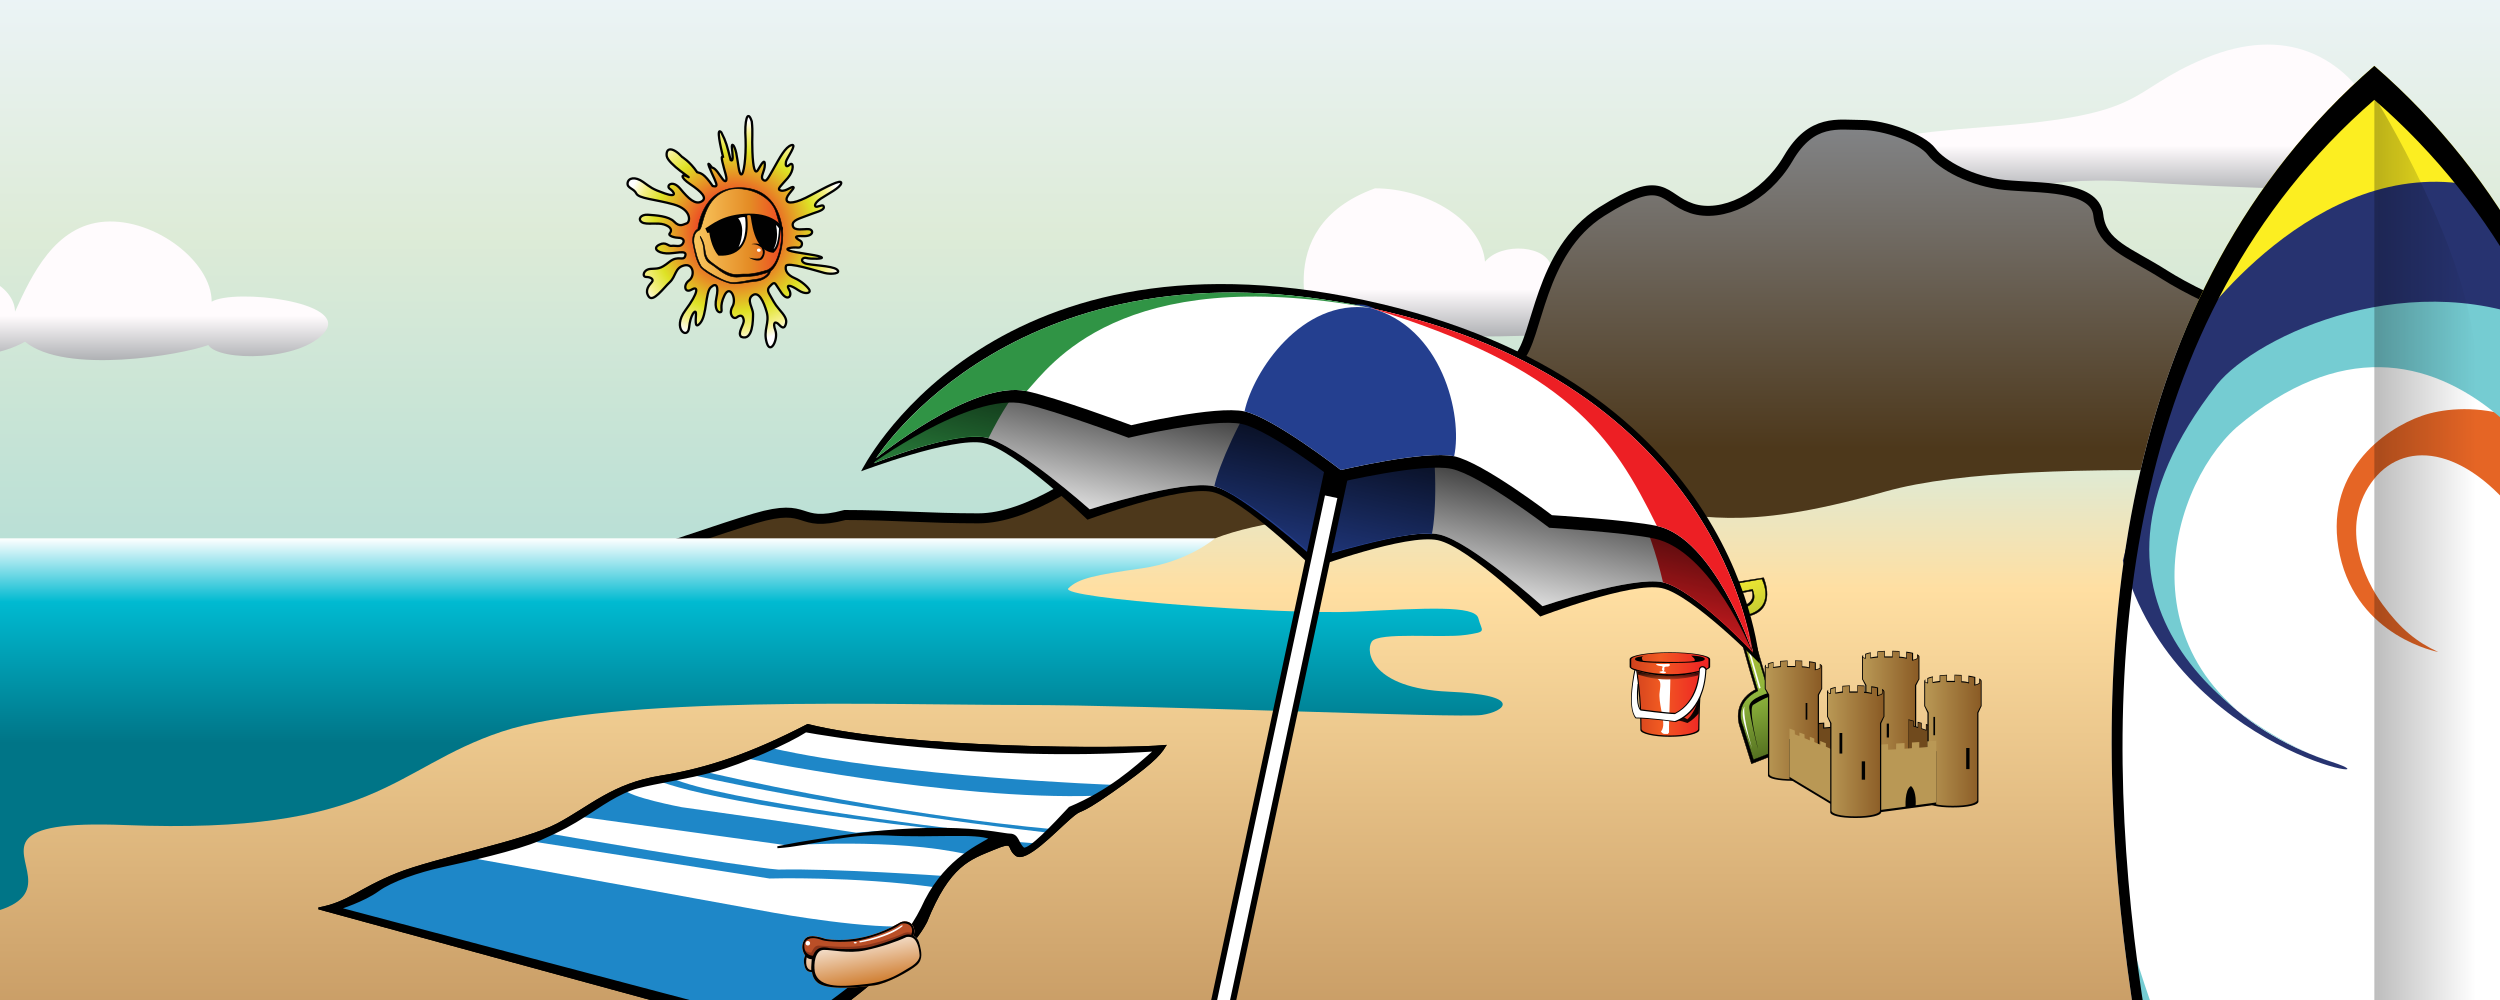 <?xml version="1.0"?>
<svg xmlns:rdf="http://www.w3.org/1999/02/22-rdf-syntax-ns#" xmlns="http://www.w3.org/2000/svg" xmlns:cc="http://web.resource.org/cc/" xmlns:xlink="http://www.w3.org/1999/xlink" xmlns:dc="http://purl.org/dc/elements/1.1/" xmlns:svg="http://www.w3.org/2000/svg" version="1.1" xml:space="preserve" enable-background="new 0 0 500 200" y="0px" x="0px" viewBox="0 0 500 200">
<rect x="0" y="0" width="500" height="200" fill="#333333" stroke="none"/>
<g id="landscape">
	<g id="Layer_11">
		<linearGradient id="SVGID_1_" y2="205.67" gradientUnits="userSpaceOnUse" y1="-9.666" x2="246.33" x1="246.33">
			<stop stop-color="#EEF5FC" offset="0"/>
			<stop stop-color="#DDEBD7" offset=".264"/>
			<stop stop-color="#81CDD4" offset="1"/>
		</linearGradient>
		<rect y="-9.667" x="-13.667" fill="url(#SVGID_1_)" width="520" height="215.33"/>
	</g>
	<g id="Sun">
		<g id="Sun_x5F_Rays">
				<radialGradient id="SVGID_2_" gradientUnits="userSpaceOnUse" cy="8.669" cx="202.88" gradientTransform="matrix(1 0 0 -1 -56 55)" r="22.269">
				<stop stop-color="#EF3B25" offset=".276"/>
				<stop stop-color="#DEE225" offset=".724"/>
				<stop stop-color="#F5F08B" offset=".89"/>
				<stop stop-color="#fff" offset="1"/>
			</radialGradient>
			<path stroke="#010101" stroke-width=".461" d="m136.32 31.321s1.615 0.922 3.106 3.11c0.746 0.23 1.366 0.23 3.105 2.764 0.87 0.231 0.994 0 0.373-1.382s-2.112-4.493-0.497-2.304c0.746 0.115 1.492 1.498 2.112 2.304s0.993 0.461 0.621-0.921c-0.372-1.382-1.241-4.262-0.497-3.341-0.497-2.073-1.49-6.335-0.372-5.068 0.993 1.958 1.118 2.649 1.863 5.529 0.622 0.461 0.373-1.267 0.249-2.419s0.497-0.691 0.869 1.037c0.373 1.728 0.498 4.146 0.995 4.262 0.496 0.115 0.993-3.341 0.869-7.026-0.249-3.686 0.372-6.22 1.242-3.571 0.249 2.303 0 2.995 0.124 6.104 0.125 3.11 0.497 4.608 1.118 3.571 0.622-1.037 1.367-2.419 1.367-1.037 0 1.383-0.994 2.419-0.372 2.995 0.621 0.576 0.869 0 2.112-2.189 1.241-2.188 2.36-4.377 3.602-4.722 1.242-0.346-0.994 2.649-1.118 3.34-0.125 0.691 0 1.267 0.746 0.576 0.745-0.691 0.994 1.037-0.373 2.649s-2.36 2.304-1.367 2.534c0.995 0.231 2.113-0.921 2.485-0.69 0.372 0.23-1.491 1.612-1.367 2.534 0.125 0.921 1.864 0.691 4.845-0.921s6.211-3.34 6.087-2.419-2.732 2.188-4.1 3.11c-1.367 0.921-1.367 1.728-0.745 1.613s1.366-0.576 1.366 0.115-1.863 1.037-3.229 1.613c-1.367 0.576-3.229 0.922-2.981 2.074 0.249 1.152 2.236 0.576 3.23 0.69 0.993 0.116 0.993 1.498-1.242 1.383-2.236-0.115-1.119 0.576-0.497 0.921s0.373 1.498-0.497 1.382c-0.869-0.116-2.857 0.115-1.739 0.576s5.217 0.807 6.335 1.267c1.119 0.461-2.111 0.461-2.857 0.23-0.745-0.23-1.367 0.576-0.372 1.037 0.993 0.46 5.465 0.46 6.458 1.267 0.995 0.806-1.117 1.037-2.484 0.691-1.366-0.346-7.453-2.304-7.702-1.383s0.373 1.843 1.739 2.419 2.732 1.842 2.981 2.418-0.869 0.921-2.235 0c-1.367-0.921-2.609-1.382-1.864-0.115 0.745 1.268-0.249 2.419-1.491 0.691-1.241-1.728-1.241-2.419-1.987-1.728-0.745 0.691-0.995 1.036-0.373 2.073s0.87 1.728 1.863 2.88c0.994 1.152 1.615 1.958 1.367 2.879s-0.622 1.037-1.367 0.231c-0.745-0.807-1.366-0.576-0.745 1.151 0.621 1.728-0.995 4.953-1.74 2.419-0.745-2.535 0.622-3.917 0-6.105-0.621-2.188-1.614-4.262-2.857-3.341-1.242 0.921 0.125 2.534 0.125 3.686s0 5.529-2.36 4.607c-0.87-0.806 0.621-2.418 0.496-3.341-0.124-0.921-0.621-1.151-1.366-0.576-0.746 0.576-1.739-0.691-0.87-2.188 0.87-1.498-0.497-4.492-1.615-2.189-1.118 2.304-0.249 3.11-0.746 3.341-0.497 0.23-1.366-0.576-0.869-2.88 0.497-2.303 0-3.11-1.118-2.074-1.118 1.038-0.746 5.53-2.112 7.142-1.366 1.613-0.746-1.382-0.869-2.073-0.125-0.691-1.119 0.461-1.367 2.995-0.249 2.534-3.478 0.23-0.745-3.456 2.732-3.686 2.608-4.953 1.242-4.146s-1.739-0.921-0.497-1.843 0.87-3.455-0.993-2.995c-1.863 0.461-1.615 2.189-2.857 3.34-1.242 1.152-3.354 4.147-4.223 2.88-0.87-1.268 0.124-2.304 0.621-2.88s-0.249-1.037-1.118-1.037-0.622-1.497 0.869-1.612c1.491-0.115 1.863 0.115 3.727-1.382 1.863-1.497 2.857 0 3.23-1.267s-2.111-0.346-3.852-0.46c-1.739-0.115-2.732-1.037-1.366-1.728s1.739 0.345 2.485 0.23c0.745-0.115 1.739 0.346 2.235-0.46 0.498-0.806-0.248-1.152-0.869-1.152s-2.235-0.346-1.739-0.922c0.498-0.576 0.248-1.267-1.118-1.728-1.367-0.461-3.602 0.115-4.471-0.461-0.87-0.576-0.25-1.613 1.242-1.497 1.49 0.115 4.099 0.23 5.217 1.382 1.118 1.151 1.739 0.576 2.485 0.345 0.745-0.23 1.118-2.765-2.609-3.801s-6.956-1.152-7.453-2.188c-0.497-1.036-1.864-1.036-1.739-2.073 0.124-1.037 1.491-1.382 3.105-0.23 1.615 1.152 1.739 1.382 4.349 2.304 2.608 0.922 1.863-0.345 0.993-0.921-0.869-0.576 0.498-1.958 2.111 0 1.616 1.958 2.981 3.226 4.224 2.534 1.242-0.691 0-1.958-2.236-3.456-2.235-1.498-1.739-2.188-0.496-1.498 1.242 0.691-3.976-2.534-4.224-4.147-0.2-1.61 1.04-1.955 3.03 0.118z" fill="url(#SVGID_2_)"/>
		</g>
		<g id="Color">
				<linearGradient id="Sun_x5F_Face_1_" x1="194.52" gradientUnits="userSpaceOnUse" y1="7.856" gradientTransform="matrix(1 0 0 -1 -56 55)" x2="212.57" y2="7.856">
				<stop stop-color="#FAC961" offset="0"/>
				<stop stop-color="#E48C25" offset=".632"/>
				<stop stop-color="#F04923" offset="1"/>
			</linearGradient>
			<path id="Sun_x5F_Face" fill="url(#Sun_x5F_Face_1_)" d="m139.57 45.834s0.691-8.062 7.947-8.293c7.257-0.23 8.64 5.759 8.985 8.409 0.345 2.649-0.633 6.969-2.419 8.293-0.057 0.864-1.44 1.9-2.937 2.016-1.499 0.115-3.571 0.634-4.838 0.46-1.267-0.172-4.78-1.785-6.162-3.225-0.922-1.325-1.209-3.053-1.613-5.069-0.12-1.496 0.57-2.475 1.04-2.591z"/>
			<g id="Highlights">
					<radialGradient id="SVGID_3_" gradientUnits="userSpaceOnUse" cy="4.961" cx="207.77" gradientTransform="matrix(1 0 0 -1 -56 55)" r=".357">
					<stop stop-color="#fff" offset="0"/>
					<stop stop-color="#fff" offset="1"/>
				</radialGradient>
				<ellipse cy="50.039" cx="151.77" rx=".385" ry=".326" fill="url(#SVGID_3_)"/>
			</g>
		</g>
		<g id="Layer_1_1_">
			<path stroke="#010101" stroke-width=".115" d="m156.5 45.95c-0.345-2.65-1.728-8.64-8.985-8.409-7.256 0.23-7.947 8.293-7.947 8.293-0.461 0.116-1.152 1.095-1.037 2.592 0.404 2.016 0.691 3.744 1.613 5.069 1.382 1.439 4.896 3.052 6.162 3.225 1.268 0.173 3.34-0.345 4.838-0.46 1.497-0.115 2.88-1.151 2.937-2.016 1.78-1.325 2.76-5.645 2.42-8.294zm-0.35 3.052c-0.461 2.419-1.094 4.146-2.535 4.954-1.208 0.402-3.11 0.921-4.492 0.863s-1.958 0.346-3.398-0.23-2.534-1.44-3.512-2.189c-0.979-0.749-1.094-1.497-1.268-2.764-0.173-1.267-0.576-1.901-0.921-2.419 0.231 1.037 0.691 1.094 0.806 3.628 0.289 1.094 0.634 1.555 1.325 1.958s1.728 1.324 2.419 1.728c0.69 0.403 1.785 1.036 3.283 0.863 1.497-0.172 2.591 0 4.146-0.46 0.749-0.173 1.728-0.518 1.728-0.518s-0.461 1.209-2.477 1.439c-2.015 0.23-2.072 0.403-3.225 0.519-1.151 0.115-1.728 0.403-3.686-0.519-1.958-0.921-3.801-2.131-4.088-2.591-0.289-0.461-0.634-1.268-0.865-2.016-0.229-0.749-0.632-2.477-0.632-2.938s0-1.843 1.036-2.246 0.576-6.738 6.393-8.236c3.859-0.576 8.121 1.555 9.042 4.723 0.91 3.168 1.37 4.032 0.91 6.451z" fill="#010101"/>
			<g id="glasses">
				<path d="m141.06 45.662s0.288 0.634 0.403 0.921l0.403-0.058s0.346 2.995 1.843 4.607c0.865 0 6.754 0.576 5.702-8.005 0.153-0.115 0.461-0.172 0.691 0 0.23 0.634 0.461 7.084 4.607 7.43 1.094-0.979 1.209-2.246 1.44-4.665l0.345 0.23 0.115-0.518s-1.498-2.938-6.796-2.88c-5.28 0.058-7.53 2.304-8.74 2.938z" fill="#010101"/>
				<g id="Layer_6" fill="#fff">
					<path d="m147.63 43.646s0.845-0.346 1.383-0.192c0.153 0.921 0.384 4.492-1.306 5.99 0.35-0.73 1.5-3.917-0.07-5.798z"/>
					<path d="m155.19 44.99s0.383 0.307 0.614 0.691c-0.038 0.959-0.23 3.456-1.075 4.146 0.28-0.614 1.05-2.073 0.47-4.837z"/>
				</g>
			</g>
			<g id="nose">
				<path d="m150.28 48.829s1.268-0.403 2.131 0.288 0.575 2.016 0.057 2.649c-0.519 0.634-1.842 0.289-2.649-0.23 0.633 0.115 1.439 0.288 2.188 0.115 0.403-0.461 0.863-0.979 0.288-2.131-0.47-0.345-0.81-0.691-2.02-0.691z" fill="#010101"/>
			</g>
		</g>
	</g>
	<g id="Clouds">
		<linearGradient id="SVGID_4_" y2="38.642" gradientUnits="userSpaceOnUse" y1="8.915" x2="418.12" x1="418.12">
			<stop stop-color="#FFFBFD" offset=".681"/>
			<stop stop-color="#AFB1B4" offset="1"/>
		</linearGradient>
		<path d="m358.33 33s6.296-5.273 39.147-7.637c32.854-2.363 27.52-7.03 43.52-13.697s28-0.667 34.667 12 0.667 14.667 0.667 14.667-28.667-0.667-50-2c-21.334-1.333-22.514 4.066-44.257 1.7-21.75-2.366-27.08 0.301-23.75-5.033z" fill="url(#SVGID_4_)"/>
		<linearGradient id="SVGID_5_" y2="67.333" gradientUnits="userSpaceOnUse" y1="37.666" x2="291.2" x1="291.2">
			<stop stop-color="#FFFBFD" offset=".681"/>
			<stop stop-color="#AFB1B4" offset="1"/>
		</linearGradient>
		<path d="m263 67s-10-21.333 12-29.333c10.666 0 21.334 6.667 22 14.667 3.333-4 12.666-3.333 13.333 1.333 5.34-1.334 9.34-0.667 10.67 3.333s0.667 6-2 8.667-56 1.333-56 1.333z" fill="url(#SVGID_5_)"/>
		<linearGradient id="SVGID_6_" y2="72.027" gradientUnits="userSpaceOnUse" y1="44.297" x2="24.298" x1="24.298">
			<stop stop-color="#FFFBFD" offset=".681"/>
			<stop stop-color="#AFB1B4" offset="1"/>
		</linearGradient>
		<path d="m-13.667 69.667s-8-8 0.667-12.667 16 0.667 16 5.333c3.333-7.333 8-17.333 18-18s21.333 8 21.333 16c4.667-2.667 27.333 0 22.667 6s-21.333 6-23.333 2.667c-5.334 2-28.667 6-36.667-0.667-4.667 2.667-12.667 4-18.667 1.334z" fill="url(#SVGID_6_)"/>
	</g>
	<g id="mountain">
		<linearGradient id="SVGID_7_" y2="213" gradientUnits="userSpaceOnUse" y1="24.916" x2="250.26" x1="250.26">
			<stop stop-color="#828487" offset="0"/>
			<stop stop-color="#4D381B" offset=".344"/>
		</linearGradient>
		<path stroke="#000" stroke-width="2" d="m94.333 123s45.333-16 56.667-19.333c11.333-3.333 8 1.999 18-0.667 9.333 0 16.667 0.667 26.667 0.667s22-8.667 30.667-15.333 14.66-5.337 25.33-5.337 10.666 5.333 15.333 6 12-13.333 18-14 5.334 1.333 8.667 1.333 6-0.667 10-4.667 3.999-21.333 16.666-29.333 12-2.667 18-0.667 14.668-2 19.334-10 10-6.666 14.66-6.666 12 2.667 14 5.333 8 6 14.667 6.667 18.001 0 18.667 6 6 7.333 13.333 12 31.666 16.667 49.333 11.333 29.333 16 32 17.333 0 129.33 0 129.33h-529.33v-90h109.33z" fill="url(#SVGID_7_)"/>
	</g>
	<g id="beach">
		<linearGradient id="SVGID_8_" y2="217.67" gradientUnits="userSpaceOnUse" y1="92.334" x2="246.15" x1="246.15">
			<stop stop-color="#DDEBD7" offset="0"/>
			<stop stop-color="#FFDFA2" offset=".203"/>
			<stop stop-color="#BF915B" offset="1"/>
		</linearGradient>
		<path d="m-13.667 117h208.67s39.333-5.999 48-9.333 23.334-5.333 34.667-4 35.33-1.34 49.33-1.34 19.333 4.667 50-4c30.667-8.667 101.33-0.667 138-6 0.667 17.333 0 125.33 0 125.33h-538v-98.66l9.333-2z" fill="url(#SVGID_8_)"/>
	</g>
	<g id="water">
		<linearGradient id="SVGID_9_" y2="184.24" gradientUnits="userSpaceOnUse" y1="107.67" x2="128.95" x1="128.95">
			<stop stop-color="#fff" offset="0"/>
			<stop stop-color="#00BAD1" offset=".166"/>
			<stop stop-color="#007587" offset=".534"/>
		</linearGradient>
		<path d="m-9.667 107.67h252.67s-5.333 4.667-14.667 6-12.667 2-14.667 4 43.34 5.33 57.34 4.66 24-1.332 24.667 1.334 1.999 2.666-2.667 3.333-17.332-0.667-18.666 1.333 0 9.333 15.333 10 11.334 4 6.667 4.667-66-2-92-2-82-2.001-104 5.333-24.663 20.68-75.33 18.68 21.333 23.334-67.333 18.667c-0.667-10.67 0-74.67 0-74.67l32.666-1.33z" fill="url(#SVGID_9_)"/>
	</g>
</g>
<g id="Beach_x5F_Towel">
	<path stroke="#000" stroke-width=".382" d="m63.723 181.68l95.146 25.983s21.017-12.992 26.366-23.31c4.585-11.463 8.789-12.609 13.374-14.52s2.675-0.383 4.585 1.146c1.911 1.529 7.643-4.585 10.7-7.26s0.764 0 8.406-5.35c7.643-5.35 9.554-7.26 10.7-9.171-8.024 0.764-51.586 0.764-71.456-4.203-11.081 5.731-19.871 8.788-29.423 10.317-9.553 1.528-14.138 6.113-20.634 9.553s-24.455 6.878-32.098 9.935c-7.654 3.06-9.565 5.74-15.679 6.88z" fill="#fff"/>
	<path d="m66.525 181.56s5.859-3.057 10.189-5.095c4.331-2.038 12.228-4.33 16.304-5.095 7.388 1.273 61.903 11.208 61.903 11.208s19.87 3.567 28.021 2.548c-2.293 3.566-14.011 15.285-24.2 21.653-10.95-2.8-92.215-25.21-92.215-25.21" fill="#1E87C8"/>
	<path d="m104.99 168.06l48.91 7.642s16.559-0.509 33.372 1.783c0.764-1.273 1.528-2.292 1.528-2.292s-21.908-1.528-33.116-1.274c-7.133-0.509-46.874-7.388-46.874-7.388l-3.82 1.53" fill="#1E87C8"/>
	<path d="m115.18 163.22l42.287 5.858s21.398-1.528 35.919 1.784c1.528-0.511 6.878-2.803 6.878-2.803s-9.171-3.312-29.041-1.529c-11.208-1.782-34.899-5.095-34.899-5.095s-10.7-2.037-11.464-3.566c-2.56 1.52-9.69 5.35-9.69 5.35" fill="#1E87C8"/>
	<path d="m130.98 155.83s7.133 4.331 55.789 9.936c1.274 0.637 2.547 1.019 2.547 1.019s12.101-0.382 12.992 2.166c0.892 2.548 2.675 1.528 2.675 1.528l1.784-1.146 0.636-0.637-4.84-0.382s0.637-1.147-4.84-1.911c-5.477-0.765-5.986-0.51-5.986-0.51s-48.146-5.858-57.444-10.316c-1.15 0.25-3.31 0.25-3.31 0.25" fill="#1E87C8"/>
	<path d="m138.24 154.94s26.939 6.495 71.838 11.654l0.573-0.765s-29.423-2.292-70.5-11.654c-0.77 0-1.91 0.77-1.91 0.77" fill="#1E87C8"/>
	<path d="m148.43 151.5s41.651 8.661 70.946 7.643c2.547-1.02 3.439-2.166 3.439-2.166s-42.797-1.528-68.653-7.387c-1.29 0.64-5.74 1.92-5.74 1.92z" fill="#1E87C8"/>
	<path stroke="#000" stroke-width=".382" d="m161.54 145c-11.081 5.731-19.871 8.788-29.423 10.317-9.553 1.528-14.138 6.113-20.634 9.553s-24.455 6.878-32.098 9.935c-7.643 3.058-9.553 5.731-15.667 6.879l95.146 25.983s21.017-12.992 26.366-23.31c4.585-11.463 8.789-12.609 13.374-14.52s2.675-0.383 4.585 1.146c1.911 1.529 7.643-4.585 10.7-7.26s0.764 0 8.406-5.35c7.643-5.35 9.554-7.26 10.7-9.171-8.03 0.77-51.59 0.77-71.47-4.2zm52.36 16.56c-3.312 3.566-7.897 8.406-9.171 8.151-1.273-1.019-1.019-2.802-2.802-2.802s-12.991-3.312-39.485 1.273c-4.546 0.71-5.922 1.104-6.958 1.269 6.658-0.406 13.663-2.979 21.988-2.542 9.68 0.51 17.577-0.509 20.634 0.765-3.057 1.782-9.68 4.84-13.756 14.011-2.038 4.076-4.84 7.643-9.425 11.718-4.585 4.076-13.5 10.444-16.303 12.228-5.095-1.273-90.689-23.945-90.689-23.945s4.84-1.529 7.642-3.566c2.802-2.038 8.152-3.822 12.737-4.841s15.03-3.312 19.615-5.35 6.368-3.057 9.171-4.84c2.802-1.783 6.623-4.585 10.444-5.604s9.68-1.783 15.285-3.312c5.604-1.528 14.775-5.604 18.341-7.897 2.803 0.51 34.136 6.114 69.8 3.822-4.33 3.81-9.17 8.14-17.06 11.45z"/>
</g>
<g id="hotDog">
	<linearGradient id="Bun_x5F_Base_1_" y2="197.32" gradientUnits="userSpaceOnUse" y1="185.61" x2="173.54" x1="171.48">
		<stop stop-color="#fff" offset="0"/>
		<stop stop-color="#CE7929" offset="1"/>
	</linearGradient>
	<path id="Bun_x5F_Base" fill="url(#Bun_x5F_Base_1_)" d="m165.17 187.81s6.788 1.386 14.546-3.114c1.007-0.739 2.347-0.42 2.806 0.406 0.458 0.826 0.367 1.423 0.183 2.02 0.368 0.229 0.964 0.597 1.24 1.836 0.275 1.24 0.781 2.893-0.597 4.086s-5.967 3.719-8.493 4.039c-2.524 0.322-9.686 1.148-11.476-0.688-0.781-0.643-0.965-1.79-0.965-1.928s-1.056 0.184-1.423-1.01c-0.367-1.193-0.184-1.928 0.046-2.341-0.138-0.275-0.873-1.285-0.413-2.617 0.44-1.35 1.59-1.67 4.53-0.7z"/>
	<path id="HotDog_x5F_Base" fill="#BA4F27" d="m165.17 187.81s6.788 1.386 14.546-3.114c1.007-0.739 2.347-0.42 2.806 0.406 0.458 0.826 0.367 1.423 0.183 2.02 0.09 0.057-1.168-0.028-1.865 0.193-2.162 0.688-7.045 2.606-8.967 2.721-5.944 0.353-9.017-1.864-9.017 1.562-0.958-0.051-1.904-0.328-1.818-0.481-0.138-0.275-0.873-1.285-0.413-2.617 0.46-1.34 1.61-1.66 4.55-0.69z"/>
	<path id="Shadow_1_" opacity=".64" fill="#752915" d="m160.94 189.98s0.554 0.605 1.31 0.555c0.302-0.604 0.655-1.36 1.36-1.411 0.705-0.05 5.038 0.504 8.211 0.101 3.174-0.402 7.355-1.813 9.017-2.619 0.907-0.353 1.764 0.101 1.764 0.101l-0.202 0.655s-0.403-0.454-2.469 0.453c-2.065 0.906-5.944 2.015-7.153 2.166s-7.506-0.252-8.262-0.201c-0.755 0.05-1.46 0.957-1.662 1.813-1.07-0.15-1.82-0.5-1.92-1.61"/>
	<path d="m180.23 185.14s-2.837 2.032-8.211 3.073c-0.437 0.234 0.067 0.269 0.067 0.269s5.609-0.906 8.396-3.225c0.16-0.33-0.26-0.12-0.26-0.12z" fill="#fff"/>
	<ellipse cy="188.54" cx="171.05" rx=".302" ry=".151" fill="#fff"/>
	<circle cy="188.65" cx="161.57" r=".453" fill="#fff"/>
	<path d="m183.94 188.95c-0.275-1.239-0.872-1.606-1.24-1.836 0.184-0.597 0.275-1.193-0.183-2.02-0.459-0.826-1.799-1.146-2.806-0.406-7.759 4.5-14.546 3.114-14.546 3.114-2.938-0.964-4.085-0.643-4.544 0.688-0.459 1.332 0.275 2.342 0.413 2.617-0.23 0.413-0.413 1.147-0.046 2.341 0.367 1.193 1.423 0.872 1.423 1.01s0.184 1.285 0.965 1.928c1.79 1.837 8.951 1.011 11.476 0.688 2.525-0.32 7.115-2.846 8.493-4.039s0.89-2.84 0.61-4.08zm-21.69 5.06c-0.504 0-1.31-0.554-0.907-2.569 0 0 0.151 0.353 1.007 0.403 0 0.41-0.15 1.52-0.1 2.17zm-1.36-4.38c-0.251-1.562 0.907-1.863 1.059-1.914 0.151-0.051 0.907-0.303 2.468 0.302 1.058 0.354 5.148 0.548 7.657 0 2.771-0.604 6.734-2.132 7.842-3.09 0.47-0.402 1.729-0.335 2.233 0.319 0.503 0.655 0.151 1.512 0.101 1.713-0.554-0.101-0.907-0.201-2.468 0.504s-5.34 1.965-7.002 2.166-4.584 0.303-6.851 0c-2.468-0.604-3.022 0.756-3.325 1.512 0 0-1.46 0.05-1.71-1.51zm21.01 3.88c-1.764 1.008-4.03 2.771-8.463 3.274-4.434 0.504-9.723 1.108-10.479-2.469-0.252-1.511 0.05-4.281 1.763-4.332 1.713-0.05 4.937 0.807 8.262 0.102 3.325-0.706 6.397-1.764 8.312-2.671 0 0 1.159-0.302 1.813 0.705 0.655 1.008 0.756 2.317 0.806 2.872 0.05 0.55-0.25 1.51-2.01 2.52z"/>
</g>
<g id="SurfBoard">
	<linearGradient id="SVGID_10_" y2="13.174" gradientUnits="userSpaceOnUse" y1="317.83" x2="474.87" x1="474.87">
		<stop stop-color="#fff" offset=".123"/>
		<stop stop-color="#fff" offset=".81"/>
		<stop stop-color="#FCEE21" offset=".859"/>
	</linearGradient>
	<path d="m474.87 13.174c-104.75 90.936-21.295 290.64-16.689 301 4.604 10.359 16.689-4.605 16.689-4.605s12.086 14.965 16.69 4.605c4.6-10.34 88.06-210.05-16.69-300.99z" fill="url(#SVGID_10_)"/>
	<linearGradient id="SVGID_11_" y2="231.44" gradientUnits="userSpaceOnUse" y1="314.96" x2="469.29" x1="469.29">
		<stop stop-color="#FCEE21" offset="0"/>
		<stop stop-color="#FCEE21" offset="1"/>
	</linearGradient>
	<path d="m433.53 231.44s24.275 79.062 71.517 42.646c-3.608 10.498-12.794 39.041-17.715 39.041-4.922 0-12.793-6.234-12.793-6.234s-9.515 11.152-12.796 7.217c-3.28-3.94-19.03-36.42-28.22-82.68" fill="url(#SVGID_11_)"/>
	<path d="m428.29 202.68s37.178 117.66 83.98 44.18c5.688-25.809 28.43-114.16-1.75-177.59-21.87-6.125-76.983-1.313-78.294 40.24 0 24.933 18.589 37.837 34.116 42.866 15.529 5.031-31.055-1.312-41.771-40.241 5.904-23.401 14.216-46.364 14.216-46.364s24.058-34.993 55.988-28.651c10.498 15.529 27.993 49.974 30.29 83.107 2.296 33.134 1.639 74.468-14.107 135.16-4.265 16.729-10.169 30.836-10.169 30.836s-40.351 52.488-69.876-64.301c-0.67-3.93-2.63-19.25-2.63-19.25" fill="#273370"/>
	<linearGradient id="SVGID_12_" y2="156.97" gradientUnits="userSpaceOnUse" y1="156.97" x2="526.53" x1="467.34">
		<stop stop-color="#E56525" offset="0"/>
		<stop stop-color="#E56525" offset=".976"/>
	</linearGradient>
	<path d="m487.66 130.4s-16.074-2.95-19.683-19.354c-3.61-16.404 8.856-25.261 16.401-27.884 7.546-2.624 25.261-3.281 38.055 16.73 2.296 14.107 9.185 63.969-2.625 114.16-10.497 16.4-22.309 17.385-25.259 18.043 9.184-5.58 26.303-16.811 29.196-45.273 0.983-9.676 2.289-8.357 1.475-14.27-5.412-39.366-11.646-57.575-21.159-68.729-11.153-14.762-23.619-16.073-29.852-7.216s-1.312 19.354 2.297 24.275c3.59 4.92 6.87 7.55 11.13 9.51z" fill="url(#SVGID_12_)"/>
	<path d="m426.32 188.47s34.774 128.6 89.888 42.645c7.874-43.959 11.153-61.017 9.186-106.29-6.562-24.276-36.743-74.358-78.077-39.366-14.217 12.685-24.933 51.831 19.026 66.922-16.401-5.248-57.737-31.056-22.963-75.454 7.873-9.84 39.586-24.713 67.578-11.151 9.842 28.211 29.525 77.419 0 189.62-12.466 15.742-42.647 66.266-83.325-51.18-0.01-8.53-1.32-15.75-1.32-15.75" fill="#75CCD2"/>
	<path d="m474.87 13.174c-104.75 90.936-21.295 290.64-16.689 301 4.604 10.359 16.689-4.605 16.689-4.605s12.086 14.965 16.69 4.605c4.6-10.34 88.06-210.05-16.69-300.99zm15.99 295.31c-4.412 9.932-15.997-4.412-15.997-4.412s-11.584 14.344-15.997 4.412c-4.413-9.93-84.405-201.36 15.997-288.52 100.41 87.16 20.42 278.59 16 288.52z"/>
	<linearGradient id="SVGID_13_" y2="163.45" gradientUnits="userSpaceOnUse" y1="163.45" x2="495.21" x1="474.87">
		<stop stop-color="#020202" stop-opacity=".26" offset="0"/>
		<stop stop-color="#020202" stop-opacity="0" offset="1"/>
	</linearGradient>
	<path d="m474.87 19.3v284.11s20.34 33.342 20.34-88.037v-142.38c-0.66-22.303-20.34-53.69-20.34-53.69z" fill="url(#SVGID_13_)"/>
</g>
<g id="Pail">
	<path id="Base_2_" d="m342.03 131.84c0-0.766-3.604-1.387-8.051-1.387s-8.052 0.621-8.052 1.387c0 0.017 0.002 0.033 0.006 0.051-0.004 0.025-0.006 0.051-0.006 0.078v1.388c0 0.271 0.452 0.524 1.234 0.737 0.149 0.838 0.913 5.043 0.913 11.886 0 0.764 2.644 1.382 5.904 1.382s5.903-0.618 5.903-1.382 0.093-9.133 0.761-11.845c0.875-0.223 1.387-0.49 1.387-0.778v-1.349c0-0.035-0.004-0.068-0.01-0.1 0.02-0.02 0.02-0.04 0.02-0.07z"/>
	<linearGradient id="Color_1_" y2="138.84" gradientUnits="userSpaceOnUse" y1="138.84" x2="341.7" x1="326.24">
		<stop stop-color="#D0411D" offset="0"/>
		<stop stop-color="#F15A22" offset=".38"/>
		<stop stop-color="#EE2724" offset=".908"/>
	</linearGradient>
	<path id="Color_3_" fill="url(#Color_1_)" d="m341.7 131.9c0-0.727-3.46-1.316-7.729-1.316s-7.729 0.59-7.729 1.316c0 0.016 0.003 0.032 0.006 0.048-0.003 0.023-0.006 0.049-0.006 0.074v1.317c0 0.258 0.435 0.497 1.185 0.7 0.138 0.761 0.877 5.217 0.877 11.749 0 0.725 2.537 1.312 5.668 1.312 3.13 0 5.668-0.587 5.668-1.312 0 0 0.089-9.136 0.729-11.711 0.84-0.21 1.331-0.465 1.331-0.738v-1.28c0-0.033-0.004-0.064-0.009-0.095 0.01-0.02 0.01-0.04 0.01-0.06z"/>
	<linearGradient id="SVGID_14_" y2="133.72" gradientUnits="userSpaceOnUse" y1="133.72" x2="333.98" x1="331.25">
		<stop stop-color="#fff" offset="0"/>
		<stop stop-color="#fff" offset="1"/>
	</linearGradient>
	<path d="m331.43 132.78s1.252 0.09 2.058 0c0.805-0.089 0.492 0.537 0.045 0.537-0.448 0-0.716 0.045-0.671 0.313 0.044 0.268 0.044 0.402-0.09 0.536-0.134 0.135 0 0.09 0.269 0.179 0.268 0.09 0.179 0.358-0.447 0.313-0.627-0.045-0.939-0.313-0.492-0.357 0.447-0.045 0.537-0.135 0.357-0.313-0.179-0.179-0.045-0.224 0.045-0.492s-0.134-0.269-0.581-0.312c-0.47-0.05-0.96-0.32-0.51-0.41z" fill="url(#SVGID_14_)"/>
	<linearGradient id="SVGID_15_" y2="141.29" gradientUnits="userSpaceOnUse" y1="141.29" x2="334.07" x1="331.52">
		<stop stop-color="#fff" offset="0"/>
		<stop stop-color="#fff" offset="1"/>
	</linearGradient>
	<path d="m331.52 135.78s1.453 0.156 2.549 0.09c0 1.565-0.269 8.141-0.269 9.438 0 0.984 0.09 1.432-0.447 1.477-0.759 0.062-0.805-0.09-1.073-0.358s0.179 0 0.358-1.297c0.179-1.297-0.984-4.876-0.716-6.665 0.27-1.78 0.18-2.32-0.4-2.68z" fill="url(#SVGID_15_)"/>
	<linearGradient id="SVGID_16_" y2="146.05" gradientUnits="userSpaceOnUse" y1="146.05" x2="333.8" x1="333.35">
		<stop stop-color="#fff" offset="0"/>
		<stop stop-color="#fff" offset="1"/>
	</linearGradient>
	<path d="m333.8 145.31c0 1.028 0 1.477-0.447 1.477" fill="url(#SVGID_16_)"/>
	<linearGradient id="SVGID_17_" y2="141.57" gradientUnits="userSpaceOnUse" y1="141.57" x2="339.91" x1="334.74">
		<stop stop-opacity=".8" offset="0"/>
		<stop offset="1"/>
	</linearGradient>
	<path d="m339.91 138.52s-0.156 3.639-0.164 4.146c-0.478 0.566-1.192 1.342-2.251 1.938-0.746-0.208-0.999-0.446-2.759-0.611 0.82-0.641 1.073-0.835 1.073-0.835s0.91 0.165 1.641 0.701c0.66-0.46 2-2.26 2.46-5.34z" fill="url(#SVGID_17_)"/>
	<path d="m326.31 133.59s6.911 2.729 15.052 0.149c0.045 0.111 0.067 0.156 0.067 0.156s-7.104 2.989-15.119-0.127c0.02-0.13 0-0.18 0-0.18z"/>
	<path d="m326.89 133.92s-1.684 7.656 0.236 9.76c2.663 0 7.991 0.716 7.991 0.716s5.824-1.537 6.177-10.589c-0.118-0.557-1.101-0.948-1.492-0.114 0 1.072-0.441 6.709-4.763 8.87-1.605 0-6.839-0.699-6.839-0.699s-0.97-0.248-0.4-5.062h-0.797c-0.32-0.69 0.86-3.02-0.12-2.89z"/>
	<path d="m327 131.84c0 0.585 2.952 0.761 6.979 0.761 4.025 0 6.978-0.168 6.978-0.805 0-0.638-2.729-0.671-2.729-0.671s1.073 0.775 0.626 1.073c-1.118 0.313-9.005 0.209-10.288-0.045-0.134-0.313-0.402-0.716 0.135-0.939-0.63 0.17-1.7 0.14-1.7 0.62z"/>
	<linearGradient id="SVGID_18_" y2="135.87" gradientUnits="userSpaceOnUse" y1="134.17" x2="333.6" x1="333.6">
		<stop stop-opacity=".87" offset=".166"/>
		<stop stop-opacity=".25" offset="1"/>
	</linearGradient>
	<path d="m327.45 134.17s2.878 1.044 6.486 1.014c3.607-0.029 5.814-0.745 5.814-0.745s-0.029 0.298-0.074 0.626c-0.701 0.239-3.504 0.806-5.726 0.806s-3.369-0.06-6.396-0.939c-0.03-0.22-0.1-0.77-0.1-0.77z" fill="url(#SVGID_18_)"/>
	<linearGradient id="SVGID_19_" y2="134.95" gradientUnits="userSpaceOnUse" y1="134.95" x2="343.17" x1="343.17">
		<stop stop-opacity=".35" offset="0"/>
		<stop stop-opacity=".35" offset="1"/>
	</linearGradient>
	<path d="m343.17 134.95" fill="url(#SVGID_19_)"/>
	<path d="m327.22 134.19c-0.134-0.09 0-0.022-0.148-0.111 0 0-1.705 7.409 0.152 9.418 2.578 0 7.733 0.716 7.733 0.716s5.762-1.654 6.103-10.297c-0.076-0.266-0.72-0.834-1.1-0.038 0 1.023-0.151 6.444-4.965 8.946-1.555 0-6.861-0.716-6.861-0.716s-1.152-0.455-0.615-5.376c-0.02-0.34-0.18-2.05-0.28-2.54z" fill="#fff"/>
</g>
<g id="Shovel">
	<path id="Base_1_" stroke="#000" stroke-width=".081" d="m359.28 140.85c-1.64-5.348-5.703-3.922-5.703-3.922s-3.209-10.767-3.922-13.688c5.917-1.283 3.066-7.699 3.066-7.699l-13.332 2.139c2.066 8.698 7.771 6.417 7.771 6.417s2.851 10.407 3.92 13.829c-5.062 2.639-3.064 7.558-3.064 7.558l2.28 7.272 11.336-4.42c-0.02-0.01-0.73-2.14-2.37-7.49zm-15.54-21.38l6.629-1.283s1.07 2.353-2.21 3.137c-3.28 0.77-3.92-0.94-4.42-1.86z"/>
	<linearGradient id="Base_3_" y2="116.1" gradientUnits="userSpaceOnUse" y1="149.55" x2="345.09" x1="357.26">
		<stop stop-color="#557221" offset="0"/>
		<stop stop-color="#8FB53D" offset=".337"/>
		<stop stop-color="#B6C132" offset=".687"/>
		<stop stop-color="#F4EB32" offset="1"/>
	</linearGradient>
	<path id="Base" stroke="#000" stroke-width=".075" fill="url(#Base_3_)" d="m359.04 140.88c-1.524-4.97-5.626-3.481-5.626-3.481s-3.552-11.632-4.214-14.35c6.23-1.438 3.174-7.238 3.174-7.238l-12.391 2.151c1.92 8.084 7.466 5.72 7.466 5.72s3.137 11.3 4.133 14.481c-5.206 2.555-3.012 7.023-3.012 7.023l2.12 6.759 10.536-4.106s-0.67-1.99-2.19-6.95zm-15.75-21.67s5.914-1.029 7.22-1.354c0.548 1.467 0.75 3.162-2.298 3.891-3.04 0.73-4.47-0.93-4.92-2.54z"/>
	<path d="m351.63 149.84s-2.059-8.154-0.989-8.867c1.07-0.714 3.952-2.212 4.808-1.997 0 0.642 0.336 2.523 4.613 8.299-0.499-1.782-2.616-7.871-2.616-7.871s-0.57-1.995-2.924-1.14c-2.353 0.855-4.88 1.639-4.666 3.42 0.22 1.78 1.42 7.23 1.78 8.16z"/>
	<linearGradient id="SVGID_20_" y2="120.1" gradientUnits="userSpaceOnUse" y1="120.1" x2="342.49" x1="340.43">
		<stop stop-color="#fff" offset="0"/>
		<stop stop-color="#fff" offset="1"/>
	</linearGradient>
	<path d="m342.27 117.94l-1.843 0.381s0.598 2.654 2.06 3.954c-0.38-0.87-2.44-3.63-0.22-4.33z" fill="url(#SVGID_20_)"/>
	<linearGradient id="SVGID_21_" y2="130.75" gradientUnits="userSpaceOnUse" y1="130.75" x2="352.13" x1="347.91">
		<stop stop-color="#fff" offset="0"/>
		<stop stop-color="#fff" offset="1"/>
	</linearGradient>
	<polygon points="347.9 123.95 351.81 137.71 352.13 137.6 348.18 123.79" fill="url(#SVGID_21_)"/>
	<linearGradient id="SVGID_22_" y2="145.45" gradientUnits="userSpaceOnUse" y1="145.45" x2="350.4" x1="348.54">
		<stop stop-color="#fff" offset="0"/>
		<stop stop-color="#fff" offset="1"/>
	</linearGradient>
	<path d="m348.94 141.26s-0.649 1.139 1.463 8.372c-1.46-4.31-2.44-6.99-1.46-8.37z" fill="url(#SVGID_22_)"/>
</g>
<g id="sandCastle">
	<g id="Towers_x5F_Back">
		<g id="Tower_copy_3">
			<path d="m363.95 132.76v0.797c-0.229 0.204-0.778 0.306-0.778 0.306v-1.37c-0.383-0.097-0.842-0.181-1.375-0.248v1.211c-0.642-0.179-1.352-0.204-1.352-0.204v-1.127c-0.449-0.027-0.931-0.043-1.442-0.049v1.126h-1.489v-1.108c-0.538 0.019-1.037 0.052-1.489 0.096v1.013c-0.389 0.024-1.328 0.202-1.328 0.202v-1.027c-0.461 0.09-0.839 0.196-1.122 0.313v0.791s-0.067 0.076-0.389-0.127c0-0.122-0.003-0.284-0.007-0.447-0.148 0.112-0.227 0.233-0.227 0.358v4.466c0 0.076 0.038 0.148 0.11 0.22l0.534 1.062v16.081c0 0.591 1.857 1.071 5.053 1.071s5.146-0.48 5.146-1.071v-16.081l0.532-1.062c0.07-0.071 0.109-0.144 0.109-0.219v-4.466c0.01-0.18-0.16-0.35-0.48-0.5z" fill="#010101"/>
				<linearGradient id="SVGID_23_" x1="499.14" gradientUnits="userSpaceOnUse" y1="-149.03" gradientTransform="matrix(1 0 0 -1 -146 -5)" x2="510.26" y2="-149.03">
				<stop stop-color="#B99855" offset="0"/>
				<stop stop-color="#8A5B25" offset="1"/>
			</linearGradient>
			<path d="m364.07 132.98v0.683c-0.218 0.201-1.107 0.402-1.107 0.402v-1.458c-0.363-0.097-0.526-0.077-1.033-0.142v1.198c-0.611-0.175-1.562-0.2-1.562-0.2v-1.214c-0.429-0.026-0.781-0.043-1.269-0.048v1.212h-1.694v-1.194c-0.513 0.02-0.816 0.051-1.247 0.094v1.101c-0.37 0.025-1.54 0.186-1.54 0.186v-1.044c-0.439 0.089-0.614 0.136-0.885 0.253v0.779s-0.066 0.178-0.371-0.024c-0.125-0.015-0.222-0.21-0.222-0.087v4.201c0 0.073 0.037 0.146 0.105 0.215l0.601 1.048v15.855c0 0.584 1.768 1.057 4.811 1.057s4.898-0.473 4.898-1.057v-15.855l0.6-1.049c0.067-0.069 0.104-0.142 0.104-0.214v-4.304c-0.01-0.18-0.04-0.31-0.2-0.4z" fill="url(#SVGID_23_)"/>
		</g>
		<g id="Tower_copy_2">
			<path d="m383.4 130.84v0.797c-0.229 0.203-0.778 0.305-0.778 0.305v-1.37c-0.382-0.097-0.842-0.182-1.375-0.247v1.21c-0.64-0.178-1.351-0.203-1.351-0.203v-1.128c-0.45-0.026-0.932-0.043-1.444-0.049v1.125h-1.487v-1.106c-0.539 0.018-1.036 0.051-1.488 0.095v1.012c-0.39 0.025-1.329 0.204-1.329 0.204v-1.028c-0.462 0.089-0.839 0.195-1.122 0.314v0.79s-0.069 0.077-0.389-0.127c0-0.122-0.004-0.284-0.006-0.447-0.151 0.113-0.229 0.233-0.229 0.357v4.468c0 0.075 0.039 0.147 0.11 0.219l0.534 1.062v16.079c0 0.593 1.858 1.072 5.055 1.072 3.194 0 5.144-0.479 5.144-1.072v-16.079l0.533-1.063c0.07-0.07 0.108-0.143 0.108-0.218v-4.468c0.02-0.16-0.14-0.33-0.46-0.48z" fill="#010101"/>
				<linearGradient id="SVGID_24_" x1="518.58" gradientUnits="userSpaceOnUse" y1="-147.12" gradientTransform="matrix(1 0 0 -1 -146 -5)" x2="529.7" y2="-147.12">
				<stop stop-color="#B99855" offset="0"/>
				<stop stop-color="#8A5B25" offset="1"/>
			</linearGradient>
			<path d="m383.51 131.07v0.684c-0.219 0.2-1.107 0.403-1.107 0.403v-1.46c-0.364-0.095-0.527-0.075-1.034-0.142v1.2c-0.61-0.177-1.562-0.201-1.562-0.201v-1.214c-0.429-0.026-0.781-0.042-1.269-0.048v1.212h-1.694v-1.195c-0.513 0.02-0.815 0.052-1.246 0.096v1.1c-0.371 0.024-1.54 0.186-1.54 0.186v-1.043c-0.44 0.088-0.616 0.135-0.886 0.252v0.779s-0.064 0.177-0.37-0.023c-0.126-0.015-0.222-0.211-0.222-0.087v4.2c0 0.074 0.037 0.146 0.104 0.215l0.601 1.047v15.857c0 0.582 1.769 1.056 4.812 1.056s4.899-0.474 4.899-1.056v-15.857l0.599-1.048c0.066-0.069 0.103-0.141 0.103-0.214v-4.303c0.01-0.19-0.02-0.32-0.18-0.4z" fill="url(#SVGID_24_)"/>
		</g>
	</g>
	<g id="Walls_x5F_back">
		<g id="Layer_7">
			<polygon points="385.18 144.8 385.18 145.94 384.35 145.66 384.35 144.57 383.52 144.35 383.52 145.38 382.74 145.16 382.74 144.15 381.68 143.86 381.68 154.38 373.24 154.53 373.24 143.86 366.13 144.42 366.13 145.38 364.85 145.49 364.85 144.52 363.68 144.6 363.57 156.98 370.72 161.64 387.24 157.57 387.24 145.35" fill="#010101"/>
		</g>
		<g id="Layer_7_copy">
				<linearGradient id="SVGID_25_" x1="509.79" gradientUnits="userSpaceOnUse" y1="-157.93" gradientTransform="matrix(1 0 0 -1 -146 -5)" x2="533.24" y2="-157.93">
				<stop stop-color="#704A1D" offset=".313"/>
				<stop stop-color="#B99855" offset=".429"/>
				<stop stop-color="#704A1D" offset=".534"/>
			</linearGradient>
			<polygon points="385.3 145.02 385.3 146.16 384.24 145.77 384.24 144.69 383.63 144.57 383.63 145.6 382.63 145.27 382.63 144.26 381.68 143.99 381.68 154.6 373.24 154.75 373.24 144.09 366.13 144.64 366.13 145.6 364.63 145.72 364.63 144.74 363.79 144.83 363.79 157.2 370.72 161.87 387.24 157.79 387.24 145.57" fill="url(#SVGID_25_)"/>
		</g>
	</g>
	<g id="Tower_x5F_Front2">
		<g id="Tower_copy">
				<linearGradient id="SVGID_26_" x1="530.85" gradientUnits="userSpaceOnUse" y1="-153.21" gradientTransform="matrix(1 0 0 -1 -146 -5)" x2="542.33" y2="-153.21">
				<stop stop-color="#010101" offset="0"/>
				<stop stop-color="#010101" offset="1"/>
			</linearGradient>
			<path d="m395.84 135.69v0.878c-0.229 0.225-0.778 0.337-0.778 0.337v-1.511c-0.382-0.106-0.841-0.199-1.375-0.273v1.335c-0.642-0.197-1.351-0.226-1.351-0.226v-1.243c-0.45-0.029-0.932-0.047-1.443-0.053v1.241h-1.489v-1.222c-0.538 0.021-1.035 0.058-1.487 0.106v1.115c-0.391 0.028-1.33 0.224-1.33 0.224v-1.134c-0.461 0.1-0.838 0.216-1.122 0.348v0.871s-0.068 0.084-0.39-0.141c0-0.135-0.002-0.313-0.004-0.492-0.151 0.124-0.229 0.257-0.229 0.395v4.925c0 0.083 0.039 0.163 0.11 0.241l0.535 1.17v17.729c0 0.653 1.857 1.183 5.053 1.183s5.145-0.529 5.145-1.183v-17.729l0.533-1.172c0.07-0.077 0.108-0.157 0.108-0.239v-4.925c0.01-0.21-0.16-0.4-0.48-0.57z" fill="url(#SVGID_26_)"/>
				<linearGradient id="SVGID_27_" x1="531.03" gradientUnits="userSpaceOnUse" y1="-153.12" gradientTransform="matrix(1 0 0 -1 -146 -5)" x2="542.15" y2="-153.12">
				<stop stop-color="#B99855" offset="0"/>
				<stop stop-color="#8A5B25" offset="1"/>
			</linearGradient>
			<path d="m395.96 135.94v0.754c-0.217 0.222-1.106 0.444-1.106 0.444v-1.608c-0.364-0.105-0.527-0.084-1.034-0.156v1.322c-0.61-0.193-1.562-0.221-1.562-0.221v-1.339c-0.429-0.029-0.781-0.047-1.269-0.053v1.336h-1.694v-1.316c-0.513 0.021-0.815 0.055-1.246 0.104v1.213c-0.371 0.027-1.539 0.205-1.539 0.205v-1.15c-0.441 0.098-0.616 0.148-0.887 0.278v0.858s-0.064 0.196-0.37-0.025c-0.126-0.017-0.222-0.232-0.222-0.097v4.632c0 0.082 0.036 0.161 0.104 0.238l0.601 1.154v17.482c0 0.643 1.769 1.165 4.812 1.165s4.897-0.522 4.897-1.165v-17.483l0.6-1.156c0.067-0.075 0.104-0.155 0.104-0.235v-4.744c0.01-0.16-0.02-0.31-0.18-0.4z" fill="url(#SVGID_27_)"/>
		</g>
	</g>
	<g id="Walls_x5F_Front">
		<g id="Layer_5">
			<polygon points="357.9 155.83 366.02 160.72 376.24 162.42 387.24 160.94 387.24 150.23 376.02 151.01 366.13 151.12 357.9 147.79" fill="#010101"/>
		</g>
		<g id="Layer_5_copy">
				<linearGradient id="SVGID_28_" x1="503.9" gradientUnits="userSpaceOnUse" y1="-158.85" gradientTransform="matrix(1 0 0 -1 -146 -5)" x2="533.24" y2="-158.85">
				<stop stop-color="#B99855" offset="0"/>
				<stop stop-color="#B99855" offset="1"/>
			</linearGradient>
			<path d="m357.9 155.38l8.111 4.89 10.228 1.706 10.996-1.484v-12.34l-1.759 0.123v1.137l-1.628 0.126 0.017-1.126-1.478 0.085-0.004 1.137-1.482 0.112v-1.138l-1.667 0.1-0.017 1.149-1.594 0.092-0.02-1.129-1.592 0.11-9.775 0.884-1.059-0.477 0.008-0.675-1.142-0.464 0.004 0.731-1.186-0.519-0.003-0.693-0.907-0.367 0.021 0.728-1.056-0.444s-0.019-0.39-0.019-0.76l-1.03-0.368 0.012 0.72-0.907-0.352-0.019-0.76-1.056-0.407v9.67z" fill="url(#SVGID_28_)"/>
		</g>
	</g>
	<g id="Tower_x5F_Front1">
		<g id="Tower">
			<path d="m376.4 137.8v0.879c-0.229 0.225-0.779 0.337-0.779 0.337v-1.511c-0.381-0.107-0.842-0.2-1.373-0.273v1.334c-0.643-0.195-1.353-0.224-1.353-0.224v-1.244c-0.449-0.028-0.932-0.047-1.442-0.053v1.241h-1.489v-1.222c-0.538 0.021-1.036 0.057-1.489 0.105v1.116c-0.389 0.028-1.328 0.224-1.328 0.224v-1.134c-0.461 0.099-0.839 0.216-1.122 0.347v0.871s-0.068 0.085-0.389-0.141c0-0.135-0.002-0.312-0.006-0.492-0.149 0.124-0.228 0.257-0.228 0.396v4.925c0 0.082 0.038 0.162 0.109 0.24l0.534 1.171v17.73c0 0.652 1.858 1.182 5.054 1.182s5.146-0.529 5.146-1.182v-17.73l0.532-1.172c0.07-0.077 0.109-0.157 0.109-0.239v-4.925c0-0.22-0.16-0.41-0.48-0.58z" fill="#010101"/>
				<linearGradient id="SVGID_29_" x1="511.58" gradientUnits="userSpaceOnUse" y1="-155.23" gradientTransform="matrix(1 0 0 -1 -146 -5)" x2="522.7" y2="-155.23">
				<stop stop-color="#B99855" offset="0"/>
				<stop stop-color="#8A5B25" offset="1"/>
			</linearGradient>
			<path d="m376.51 138.05v0.754c-0.218 0.222-1.107 0.444-1.107 0.444v-1.608c-0.362-0.105-0.527-0.085-1.033-0.157v1.323c-0.611-0.194-1.562-0.222-1.562-0.222v-1.338c-0.428-0.029-0.78-0.047-1.268-0.053v1.335h-1.694v-1.315c-0.513 0.021-0.816 0.055-1.246 0.104v1.212c-0.371 0.028-1.54 0.206-1.54 0.206v-1.151c-0.439 0.099-0.615 0.149-0.886 0.279v0.858s-0.064 0.196-0.371-0.025c-0.126-0.017-0.222-0.232-0.222-0.097v4.632c0 0.082 0.038 0.161 0.105 0.238l0.601 1.153v17.481c0 0.645 1.769 1.165 4.811 1.165 3.043 0 4.899-0.521 4.899-1.165v-17.481l0.599-1.156c0.066-0.075 0.104-0.155 0.104-0.235v-4.744c0.01-0.17-0.02-0.31-0.18-0.41z" fill="url(#SVGID_29_)"/>
		</g>
	</g>
	<g id="Shadows">
			<linearGradient id="SVGID_30_" x1="527.1" gradientUnits="userSpaceOnUse" y1="-164.36" gradientTransform="matrix(1 0 0 -1 -146 -5)" x2="529.15" y2="-164.36">
			<stop stop-color="#010101" offset="0"/>
			<stop stop-color="#010101" offset="1"/>
		</linearGradient>
		<path d="m381.13 161.49s-0.278-3.5 1.055-4.277c0.444 0.278 1.111 1.5 0.944 4-0.94 0.17-1.99 0.28-1.99 0.28z" fill="url(#SVGID_30_)"/>
			<linearGradient id="SVGID_31_" x1="513.91" gradientUnits="userSpaceOnUse" y1="-153.66" gradientTransform="matrix(1 0 0 -1 -146 -5)" x2="514.46" y2="-153.66">
			<stop stop-color="#010101" offset="0"/>
			<stop stop-color="#010101" offset="1"/>
		</linearGradient>
		<rect y="146.6" x="367.9" fill="url(#SVGID_31_)" width=".555" height="4.11"/>
			<linearGradient id="SVGID_32_" x1="518.35" gradientUnits="userSpaceOnUse" y1="-159.11" gradientTransform="matrix(1 0 0 -1 -146 -5)" x2="519.02" y2="-159.11">
			<stop stop-color="#010101" offset="0"/>
			<stop stop-color="#010101" offset="1"/>
		</linearGradient>
		<rect y="152.27" x="372.35" fill="url(#SVGID_32_)" width=".667" height="3.667"/>
			<linearGradient id="SVGID_33_" x1="539.24" gradientUnits="userSpaceOnUse" y1="-156.72" gradientTransform="matrix(1 0 0 -1 -146 -5)" x2="539.91" y2="-156.72">
			<stop stop-color="#010101" offset="0"/>
			<stop stop-color="#010101" offset="1"/>
		</linearGradient>
		<rect y="149.6" x="393.24" fill="url(#SVGID_33_)" width=".667" height="4.222"/>
			<linearGradient id="SVGID_34_" x1="532.68" gradientUnits="userSpaceOnUse" y1="-150.22" gradientTransform="matrix(1 0 0 -1 -146 -5)" x2="533.02" y2="-150.22">
			<stop stop-color="#010101" offset="0"/>
			<stop stop-color="#010101" offset="1"/>
		</linearGradient>
		<rect y="143.38" x="386.68" fill="url(#SVGID_34_)" width=".333" height="3.667"/>
			<linearGradient id="SVGID_35_" x1="507.13" gradientUnits="userSpaceOnUse" y1="-147.27" gradientTransform="matrix(1 0 0 -1 -146 -5)" x2="507.46" y2="-147.27">
			<stop stop-color="#010101" offset="0"/>
			<stop stop-color="#010101" offset="1"/>
		</linearGradient>
		<rect y="140.6" x="361.13" fill="url(#SVGID_35_)" width=".335" height="3.333"/>
			<linearGradient id="SVGID_36_" x1="523.35" gradientUnits="userSpaceOnUse" y1="-151.11" gradientTransform="matrix(1 0 0 -1 -146 -5)" x2="523.79" y2="-151.11">
			<stop stop-color="#010101" offset="0"/>
			<stop stop-color="#010101" offset="1"/>
		</linearGradient>
		<rect y="144.72" x="377.35" fill="url(#SVGID_36_)" width=".443" height="2.777"/>
	</g>
</g>
<g id="Umberella">
	<path d="m172.22 94.258s18.318-6.928 24.466-5.656c6.329 1.309 20.806 15.339 20.806 15.339s18.702-6.907 24.947-5.553c6.172 1.338 20.175 15.205 20.175 15.205s18.698-6.891 24.945-5.554c6.248 1.336 20.492 15.272 20.492 15.272s18.212-7.011 24.315-5.688c6.031 1.307 19.555 15.072 19.555 15.072s-3.349-56.481-79.082-72.68c-75.74-16.193-100.62 34.248-100.62 34.248z"/>
	<path d="m174.82 92.649s15.964-6.473 22.111-5.198c6.327 1.313 21.003 14.42 21.003 14.42s18.504-5.985 24.75-4.634c6.172 1.336 20.371 14.285 20.371 14.285s18.502-5.971 24.75-4.635c6.247 1.336 20.687 14.353 20.687 14.353s18.018-6.089 24.12-4.769c6.031 1.307 17.954 13.769 17.954 13.769s-12.784-54.394-78.292-67.587c-64.51-14.357-97.45 30.006-97.45 30.006z" fill="#fff"/>
	<path d="m242.87 97.235c5.75 1.7 20.016 14.447 20.016 14.447s18.665-5.797 23.482-4.836c1.77-8.267 1.017-42.157-13.409-45.857-13.59-1.909-28.38 28.225-30.09 36.252z" fill="#243F8F"/>
	<path d="m174.82 92.649s15.888-6.569 22.901-5.069c9.306-18.887 26.188-35.087 76.233-26-70.35-15.047-99.13 31.069-99.13 31.069z" fill="#309445"/>
	<path d="m332.61 116.47c6.257 1.486 17.958 14.051 17.958 14.051s-6.257-53.893-76.614-68.942c39.6 12.033 53.36 32.093 58.65 54.892z" fill="#ED1F24"/>
		<linearGradient id="SVGID_37_" x1="258.45" gradientUnits="userSpaceOnUse" y1="109" gradientTransform="matrix(.978 .209 -.209 .978 32.758 -49.195)" x2="258.45" y2="59.268">
		<stop stop-opacity=".14" offset="0"/>
		<stop offset=".681"/>
	</linearGradient>
	<path d="m174.82 92.649s15.964-6.473 22.111-5.198c6.327 1.313 21.003 14.42 21.003 14.42s18.504-5.985 24.75-4.634c6.172 1.336 20.371 14.285 20.371 14.285s18.502-5.971 24.75-4.635c6.247 1.336 20.687 14.353 20.687 14.353s18.018-6.089 24.12-4.769c6.031 1.307 17.954 13.769 17.954 13.769s-12.784-54.394-78.292-67.587c-64.51-14.357-97.45 30.006-97.45 30.006z" fill="url(#SVGID_37_)"/>
	<rect y="67.226" x="253.99" width="4.905" transform="matrix(.978 .209 -.209 .978 36.027 -50.502)" height="155.23"/>
		<rect transform="matrix(.978 .209 -.209 .978 38.999 -49.466)" height="123.1" width="2.53" y="98.036" x="252.03" fill="#fff"/>
	<path d="m173.77 93.176s20.146-14.754 31.025-12.427c5.87 1.255 20.92 6.808 20.92 6.808s16.858-4.007 22.66-2.755c5.735 1.239 19.257 11.721 19.257 11.721s16.855-3.997 22.659-2.755c5.804 1.241 19.551 11.783 19.551 11.783s15.325 0.944 20.997 2.157c11.378 2.435 19.521 22.487 19.521 22.487s-6.584-51.048-76.94-66.097c-70.37-15.052-99.66 29.073-99.66 29.073z"/>
	<path d="m175.26 91.608s19.198-15.704 30.076-13.377c5.87 1.255 20.92 6.809 20.92 6.809s16.858-4.008 22.659-2.755c5.736 1.239 19.258 11.721 19.258 11.721s16.855-3.997 22.658-2.755c5.805 1.242 19.55 11.783 19.55 11.783s15.326 0.943 20.998 2.157c11.379 2.434 18.866 24.504 18.866 24.504s-5.928-53.065-76.285-68.114c-70.38-15.043-98.72 30.032-98.72 30.032z" fill="#fff"/>
	<path d="m175.26 91.608s19.198-15.704 30.076-13.377c4.594-4.906 18.579-25.738 68.625-16.65-70.36-15.048-98.7 30.027-98.7 30.027z" fill="#309445"/>
	<path d="m331.38 105.19c11.379 2.434 18.866 24.504 18.866 24.504s-5.928-53.065-76.285-68.114c39.6 12.035 48.54 25.61 57.42 43.614z" fill="#ED1F24"/>
	<path d="m248.91 82.285c5.736 1.239 19.258 11.721 19.258 11.721s16.855-3.997 22.658-2.755c1.769-8.267-2.445-25.97-16.871-29.669-13.59-1.917-23.33 12.675-25.05 20.703z" fill="#243F8F"/>
</g>
</svg>
